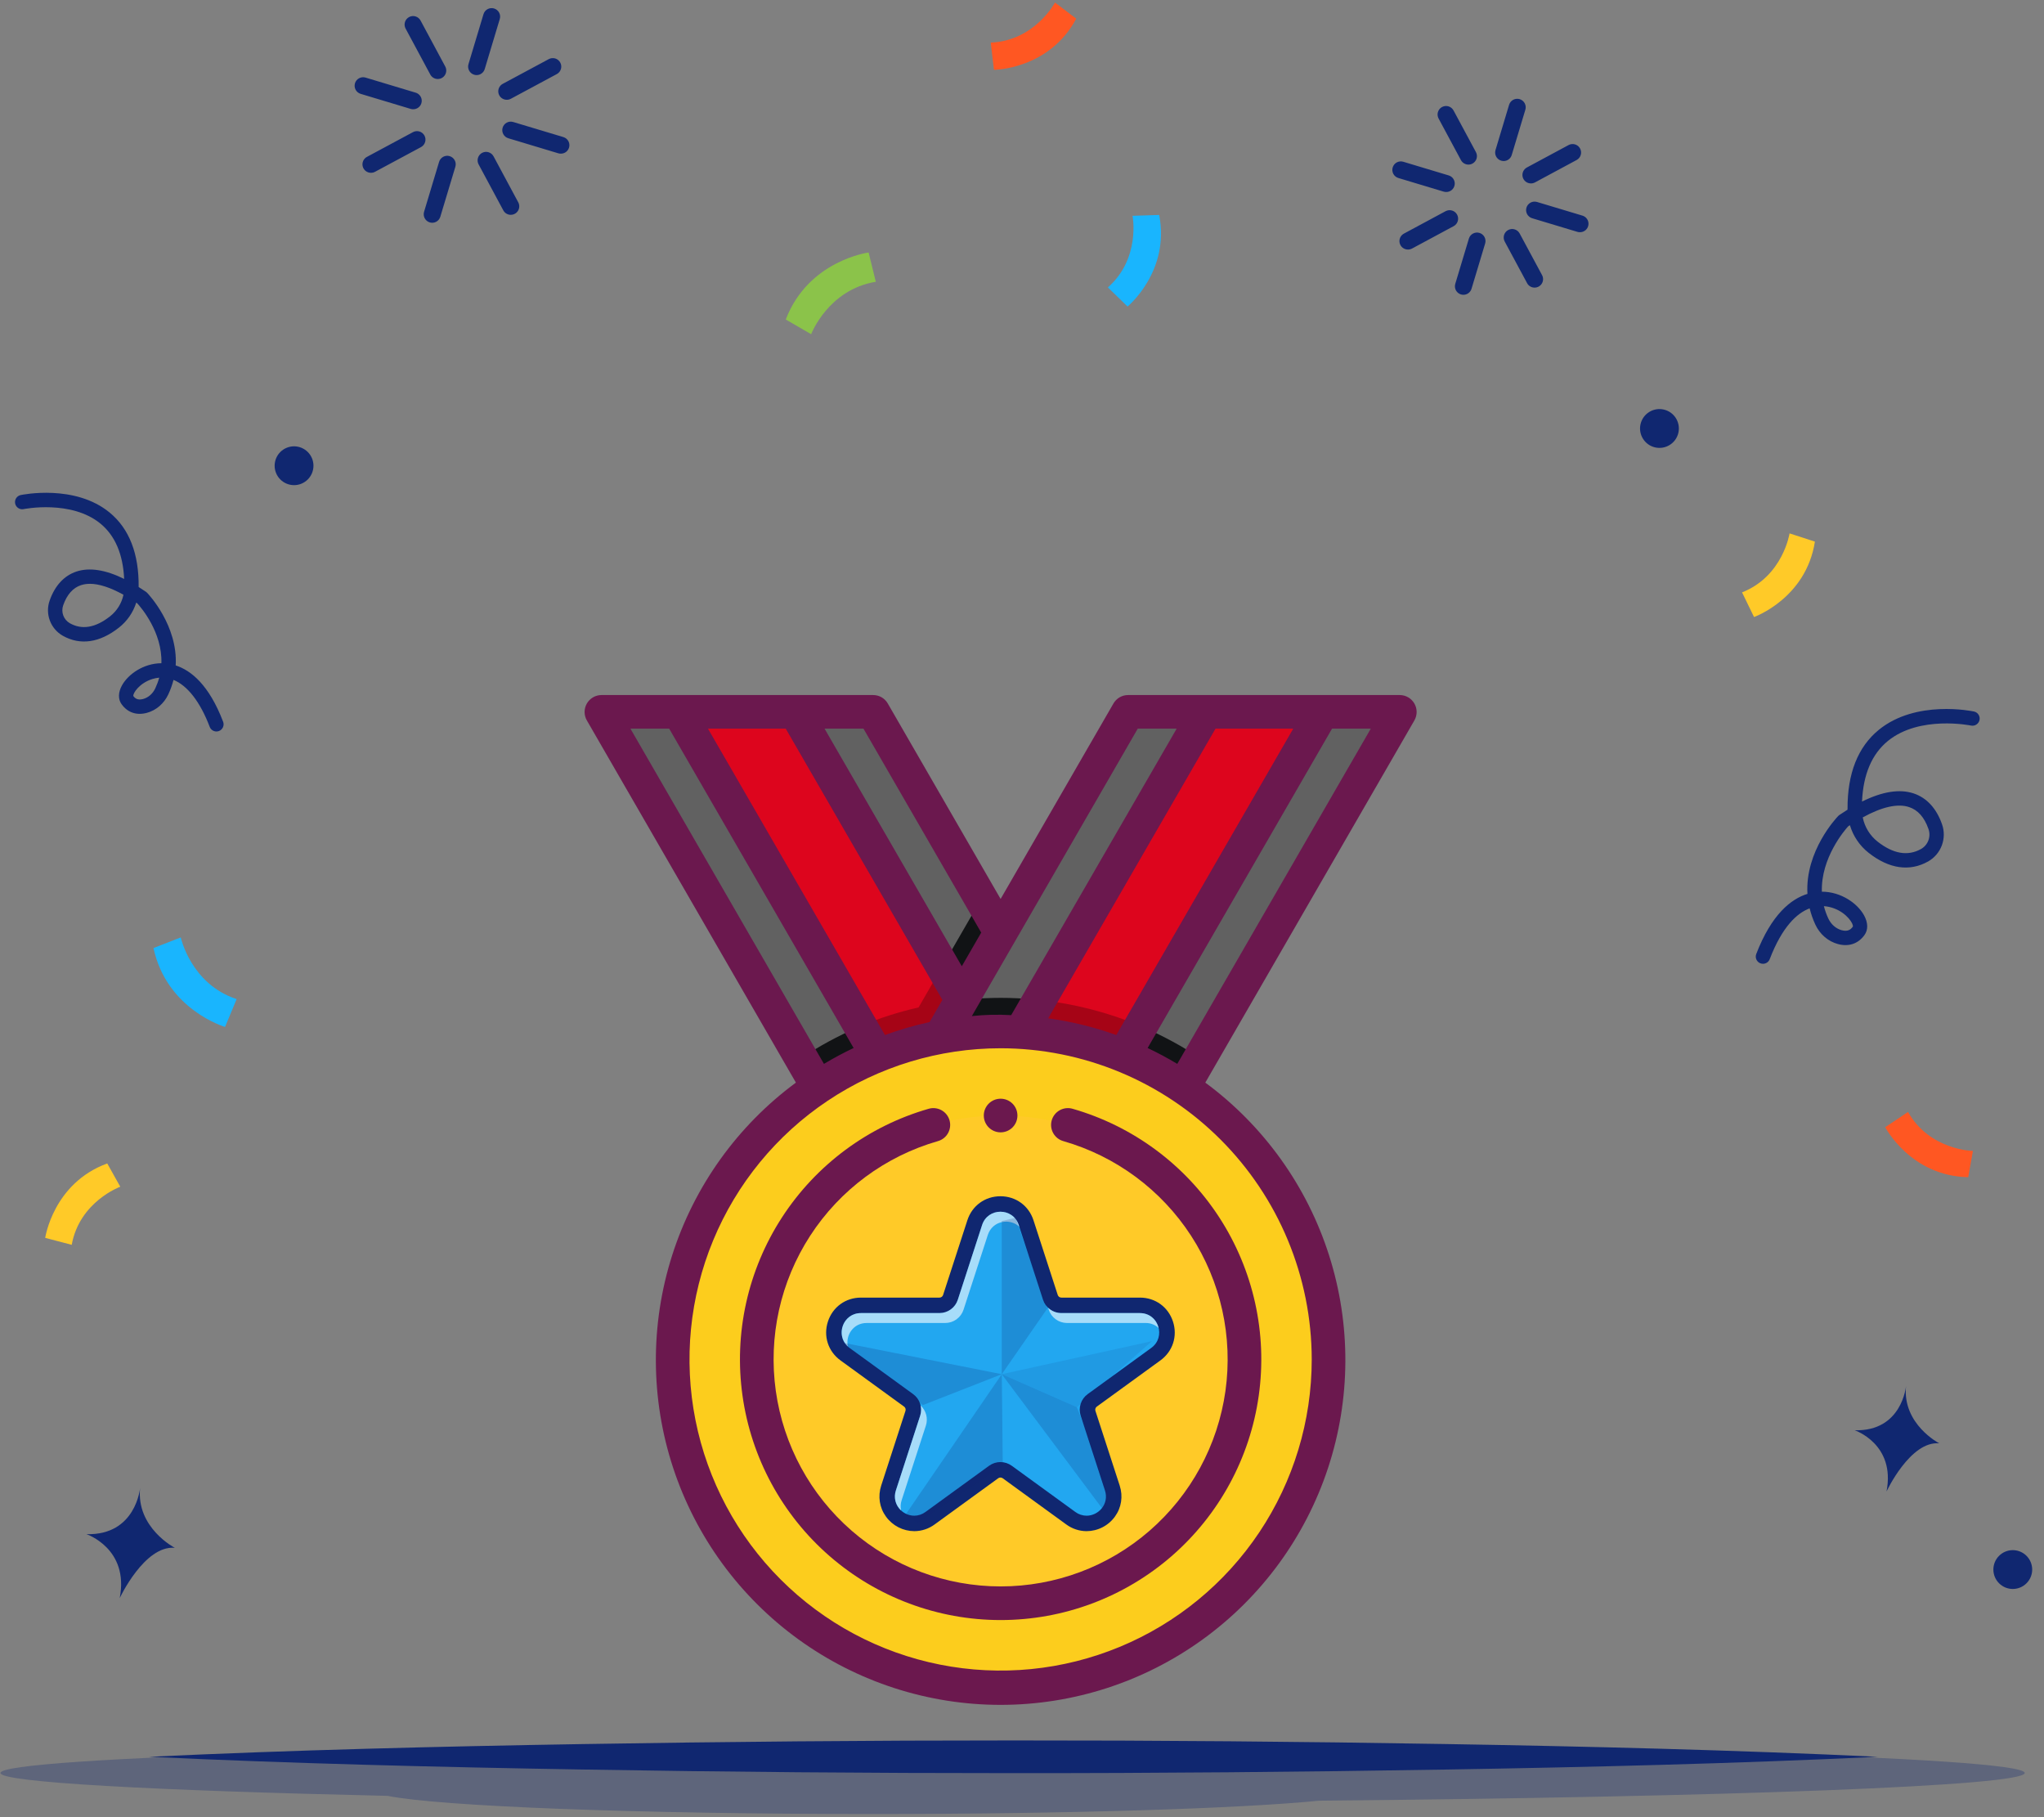 <svg width="207" height="184" viewBox="0 0 207 184" fill="none" xmlns="http://www.w3.org/2000/svg">
<rect x="0" y="0" width="207" height="184" fill="#808080" stroke="none"/>
<g clip-path="url(#clip0_989_85819)">
<path opacity="0.3" d="M53.197 55.84C54.066 55.901 54.922 55.959 55.769 56.015C54.926 55.959 54.069 55.899 53.197 55.84ZM64.831 56.542C65.296 56.565 65.758 56.588 66.218 56.61C65.759 56.587 65.297 56.564 64.831 56.542ZM56.558 56.066C57.15 56.105 57.738 56.142 58.321 56.178C57.739 56.142 57.151 56.105 56.558 56.066Z" fill="#102770"/>
<path opacity="0.3" d="M205.049 179.525C205.049 177.899 159.158 176.581 102.549 176.581C45.939 176.581 0.047 177.899 0.047 179.525C0.047 180.465 15.382 181.302 39.26 181.84C44.412 182.895 64.387 183.68 88.244 183.68C108.222 183.68 125.478 183.13 133.586 182.331C175.022 181.953 205.049 180.84 205.049 179.525Z" fill="#102770"/>
<path d="M15.088 177.885C29.68 177.2 44.271 176.842 58.862 176.599C73.453 176.356 88.046 176.228 102.637 176.231C117.229 176.223 131.821 176.344 146.412 176.594C161.003 176.837 175.595 177.197 190.187 177.886C175.595 178.575 161.003 178.935 146.412 179.177C131.821 179.419 117.229 179.548 102.637 179.54C88.046 179.543 73.454 179.42 58.862 179.172C44.271 178.928 29.68 178.57 15.088 177.885ZM21.917 74.067C21.77 74.067 21.626 74.022 21.505 73.938C21.383 73.855 21.29 73.736 21.238 73.598C20.268 71.055 18.989 69.423 17.571 68.843C17.442 69.35 17.264 69.844 17.041 70.318C16.604 71.246 15.813 71.928 14.872 72.18C13.831 72.461 12.921 72.15 12.313 71.306C11.946 70.797 11.962 70.1 12.357 69.393C12.993 68.254 14.538 67.168 16.345 67.155C16.451 64.018 14.27 61.49 13.897 61.084L13.798 61.017C13.482 62.019 12.871 62.901 12.045 63.549C10.091 65.088 8.122 65.371 6.352 64.369C5.746 64.023 5.283 63.475 5.042 62.82C4.801 62.166 4.798 61.448 5.035 60.791C5.565 59.287 6.508 58.275 7.758 57.867C9.072 57.439 10.686 57.691 12.573 58.619C12.457 56.119 11.657 54.244 10.19 53.032C7.226 50.581 2.427 51.542 2.378 51.553C2.192 51.588 1.999 51.548 1.842 51.442C1.684 51.336 1.574 51.173 1.535 50.987C1.496 50.802 1.531 50.608 1.633 50.448C1.735 50.288 1.895 50.174 2.08 50.13C2.304 50.083 7.6 49.011 11.109 51.903C13.09 53.535 14.077 56.071 14.041 59.439C14.284 59.592 14.532 59.754 14.784 59.926C14.825 59.954 14.863 59.987 14.897 60.022C15.053 60.184 18.021 63.337 17.794 67.379C19.341 67.879 21.17 69.342 22.596 73.081C22.665 73.261 22.659 73.461 22.58 73.637C22.502 73.813 22.356 73.951 22.176 74.02C22.093 74.051 22.006 74.067 21.917 74.067ZM16.124 68.617C15.894 68.637 15.667 68.682 15.446 68.75C14.117 69.156 13.441 70.206 13.504 70.479C13.668 70.701 13.925 70.93 14.495 70.777C15.022 70.634 15.47 70.243 15.725 69.7C15.889 69.351 16.023 68.989 16.124 68.617ZM9.093 59.117C8.793 59.114 8.495 59.158 8.209 59.249C7.393 59.515 6.786 60.197 6.405 61.275C6.283 61.609 6.283 61.975 6.404 62.31C6.525 62.644 6.76 62.925 7.068 63.103C8.3 63.801 9.672 63.566 11.146 62.406C11.841 61.86 12.321 61.087 12.503 60.222C11.182 59.488 10.03 59.113 9.093 59.113V59.117ZM178.536 97.589C178.418 97.589 178.302 97.56 178.197 97.505C178.093 97.45 178.003 97.371 177.937 97.273C177.87 97.176 177.828 97.064 177.814 96.947C177.8 96.829 177.815 96.71 177.858 96.6C179.409 92.575 181.385 91.023 183.044 90.511C182.792 86.171 185.998 82.789 186.165 82.617C186.2 82.581 186.238 82.549 186.28 82.521C186.559 82.33 186.833 82.152 187.104 81.985C187.104 81.962 187.104 81.939 187.104 81.914C187.085 78.32 188.154 75.621 190.28 73.892C194.041 70.834 199.685 71.996 199.923 72.047C200.108 72.09 200.269 72.204 200.372 72.365C200.474 72.526 200.509 72.72 200.469 72.907C200.429 73.093 200.318 73.256 200.159 73.361C200.001 73.466 199.807 73.505 199.62 73.469C199.568 73.458 194.406 72.405 191.192 75.025C189.57 76.346 188.692 78.409 188.571 81.163C190.624 80.146 192.372 79.867 193.789 80.335C195.114 80.772 196.11 81.851 196.67 83.453C196.917 84.147 196.912 84.905 196.655 85.596C196.398 86.286 195.907 86.863 195.266 87.227C193.392 88.28 191.311 87.98 189.246 86.357C188.337 85.643 187.672 84.664 187.344 83.555L187.164 83.675C186.799 84.079 184.397 86.874 184.505 90.288C186.443 90.293 188.099 91.46 188.774 92.679C189.186 93.421 189.203 94.15 188.819 94.679C188.176 95.565 187.22 95.888 186.125 95.589C185.13 95.318 184.295 94.596 183.839 93.61C183.595 93.085 183.403 92.537 183.267 91.975C181.988 92.455 180.495 93.815 179.221 97.123C179.168 97.261 179.074 97.379 178.952 97.463C178.829 97.546 178.684 97.59 178.536 97.589ZM184.71 91.755C184.819 92.182 184.967 92.597 185.154 92.996C185.432 93.595 185.925 94.029 186.507 94.188C187.149 94.363 187.442 94.103 187.642 93.826C187.728 93.579 187.077 92.469 185.714 91.969C185.391 91.85 185.053 91.778 184.71 91.755ZM188.644 82.767C188.837 83.736 189.369 84.605 190.144 85.216C191.732 86.464 193.216 86.716 194.554 85.962C194.897 85.766 195.159 85.455 195.295 85.084C195.431 84.713 195.432 84.306 195.298 83.935C194.887 82.758 194.226 82.012 193.333 81.721C192.181 81.337 190.579 81.7 188.644 82.767ZM152.274 16.307C152.14 16.307 152.008 16.275 151.889 16.215C151.769 16.154 151.665 16.067 151.585 15.96C151.505 15.852 151.451 15.727 151.428 15.595C151.405 15.463 151.412 15.328 151.451 15.2L152.828 10.615C152.861 10.507 152.914 10.406 152.986 10.318C153.057 10.231 153.145 10.158 153.245 10.105C153.344 10.051 153.453 10.018 153.566 10.007C153.678 9.995 153.791 10.006 153.9 10.039C154.008 10.071 154.108 10.125 154.196 10.196C154.283 10.267 154.356 10.355 154.409 10.455C154.463 10.554 154.496 10.663 154.508 10.776C154.519 10.888 154.508 11.002 154.476 11.11L153.097 15.693C153.045 15.87 152.936 16.026 152.788 16.137C152.639 16.248 152.459 16.308 152.274 16.307ZM148.201 29.85C148.118 29.849 148.034 29.837 147.954 29.813C147.735 29.747 147.552 29.598 147.444 29.397C147.336 29.196 147.312 28.96 147.378 28.742L148.756 24.159C148.789 24.05 148.843 23.95 148.914 23.862C148.985 23.775 149.073 23.702 149.173 23.649C149.272 23.595 149.381 23.562 149.494 23.551C149.606 23.539 149.72 23.55 149.828 23.583C149.936 23.615 150.037 23.669 150.124 23.74C150.212 23.812 150.284 23.9 150.338 23.999C150.391 24.099 150.424 24.208 150.436 24.32C150.447 24.433 150.436 24.546 150.404 24.654L149.025 29.237C148.972 29.414 148.864 29.57 148.715 29.68C148.567 29.791 148.387 29.85 148.201 29.85ZM155.048 18.572C154.855 18.574 154.667 18.512 154.514 18.394C154.361 18.277 154.252 18.111 154.205 17.924C154.158 17.737 154.175 17.54 154.254 17.364C154.333 17.188 154.469 17.044 154.64 16.954L158.854 14.687C159.055 14.579 159.29 14.556 159.509 14.621C159.727 14.687 159.911 14.837 160.019 15.038C160.127 15.239 160.15 15.474 160.085 15.693C160.019 15.911 159.869 16.094 159.668 16.202L155.454 18.469C155.329 18.536 155.19 18.572 155.048 18.572ZM142.592 25.268C142.399 25.27 142.211 25.208 142.058 25.09C141.905 24.973 141.796 24.807 141.749 24.62C141.702 24.433 141.719 24.236 141.798 24.06C141.877 23.884 142.013 23.74 142.184 23.651L146.398 21.384C146.497 21.331 146.607 21.297 146.719 21.286C146.832 21.274 146.945 21.285 147.053 21.318C147.162 21.35 147.262 21.404 147.35 21.475C147.438 21.546 147.51 21.634 147.564 21.734C147.618 21.833 147.651 21.942 147.663 22.055C147.674 22.167 147.663 22.281 147.631 22.389C147.598 22.498 147.545 22.598 147.473 22.686C147.402 22.774 147.314 22.846 147.214 22.9L143 25.166C142.875 25.233 142.734 25.268 142.592 25.268ZM159.993 23.512C159.909 23.512 159.826 23.5 159.745 23.476L155.162 22.097C155.054 22.065 154.953 22.011 154.866 21.94C154.778 21.868 154.706 21.78 154.652 21.681C154.599 21.581 154.565 21.472 154.554 21.36C154.543 21.248 154.553 21.134 154.586 21.026C154.618 20.918 154.672 20.817 154.743 20.73C154.815 20.642 154.903 20.57 155.002 20.516C155.102 20.463 155.211 20.429 155.323 20.418C155.435 20.407 155.549 20.418 155.657 20.45L160.24 21.828C160.442 21.884 160.617 22.011 160.731 22.186C160.846 22.361 160.892 22.573 160.862 22.78C160.832 22.987 160.726 23.176 160.566 23.311C160.406 23.445 160.202 23.517 159.993 23.512ZM146.448 19.439C146.364 19.439 146.28 19.427 146.2 19.403L141.616 18.024C141.508 17.992 141.407 17.938 141.32 17.867C141.232 17.796 141.16 17.708 141.106 17.608C141.053 17.509 141.02 17.4 141.008 17.288C140.997 17.175 141.008 17.062 141.04 16.954C141.073 16.846 141.126 16.745 141.198 16.657C141.269 16.57 141.357 16.498 141.456 16.444C141.556 16.391 141.665 16.357 141.777 16.346C141.889 16.335 142.003 16.346 142.111 16.378L146.695 17.757C146.897 17.813 147.072 17.94 147.186 18.115C147.301 18.29 147.347 18.501 147.317 18.708C147.286 18.916 147.181 19.104 147.021 19.239C146.861 19.374 146.657 19.446 146.448 19.441V19.439ZM155.409 29.122C155.253 29.122 155.101 29.081 154.967 29.001C154.833 28.921 154.724 28.806 154.651 28.669L152.384 24.455C152.331 24.355 152.297 24.246 152.286 24.134C152.275 24.022 152.286 23.908 152.318 23.8C152.351 23.692 152.404 23.591 152.476 23.504C152.547 23.416 152.635 23.344 152.735 23.29C152.834 23.237 152.943 23.203 153.055 23.192C153.168 23.181 153.281 23.192 153.389 23.224C153.498 23.257 153.598 23.31 153.686 23.382C153.773 23.453 153.846 23.541 153.899 23.641L156.166 27.855C156.237 27.986 156.273 28.133 156.27 28.282C156.267 28.431 156.225 28.576 156.149 28.704C156.072 28.832 155.964 28.938 155.834 29.011C155.705 29.084 155.558 29.122 155.409 29.122ZM148.712 16.667C148.557 16.667 148.404 16.624 148.271 16.545C148.137 16.465 148.028 16.351 147.954 16.214L145.688 12C145.635 11.9 145.601 11.791 145.59 11.679C145.579 11.566 145.589 11.453 145.622 11.345C145.655 11.237 145.708 11.136 145.779 11.048C145.851 10.961 145.939 10.888 146.038 10.835C146.138 10.781 146.247 10.748 146.359 10.737C146.472 10.726 146.585 10.736 146.693 10.769C146.801 10.802 146.902 10.855 146.989 10.926C147.077 10.998 147.149 11.086 147.203 11.185L149.469 15.399C149.523 15.499 149.557 15.608 149.568 15.72C149.58 15.833 149.569 15.946 149.536 16.055C149.504 16.163 149.45 16.263 149.378 16.351C149.307 16.438 149.218 16.511 149.119 16.564C148.994 16.631 148.854 16.667 148.712 16.667ZM48.267 7.603C48.183 7.603 48.099 7.591 48.019 7.566C47.911 7.534 47.81 7.481 47.722 7.409C47.634 7.338 47.561 7.25 47.508 7.15C47.454 7.051 47.421 6.942 47.41 6.829C47.398 6.717 47.41 6.603 47.443 6.495L48.965 1.434C49.03 1.216 49.18 1.032 49.381 0.924C49.582 0.816 49.817 0.793 50.036 0.858C50.254 0.924 50.438 1.074 50.546 1.274C50.654 1.475 50.678 1.711 50.612 1.929L49.09 6.99C49.037 7.167 48.929 7.323 48.78 7.433C48.632 7.544 48.452 7.604 48.267 7.603ZM43.771 22.556C43.687 22.555 43.603 22.543 43.523 22.519C43.304 22.453 43.121 22.304 43.013 22.103C42.905 21.902 42.881 21.666 42.946 21.448L44.468 16.387C44.534 16.169 44.684 15.986 44.885 15.877C45.086 15.769 45.321 15.746 45.539 15.811C45.758 15.877 45.941 16.027 46.049 16.227C46.157 16.428 46.181 16.664 46.116 16.882L44.593 21.943C44.541 22.12 44.432 22.276 44.284 22.386C44.136 22.496 43.956 22.556 43.771 22.556ZM51.329 10.103C51.136 10.106 50.948 10.043 50.795 9.926C50.642 9.808 50.533 9.643 50.486 9.456C50.439 9.269 50.456 9.071 50.535 8.895C50.614 8.719 50.75 8.575 50.921 8.486L55.575 5.986C55.675 5.933 55.784 5.899 55.896 5.888C56.008 5.877 56.122 5.888 56.23 5.92C56.338 5.953 56.439 6.006 56.526 6.078C56.614 6.149 56.686 6.237 56.74 6.337C56.793 6.436 56.827 6.545 56.838 6.657C56.849 6.77 56.838 6.883 56.806 6.991C56.773 7.1 56.72 7.2 56.648 7.288C56.577 7.375 56.489 7.448 56.389 7.501L51.735 10.001C51.61 10.068 51.471 10.103 51.329 10.103ZM37.577 17.497C37.383 17.5 37.195 17.438 37.042 17.32C36.889 17.203 36.78 17.037 36.732 16.85C36.685 16.663 36.703 16.465 36.782 16.289C36.861 16.113 36.997 15.968 37.169 15.88L41.823 13.38C41.922 13.326 42.031 13.293 42.144 13.281C42.256 13.27 42.369 13.281 42.477 13.313C42.586 13.346 42.686 13.399 42.774 13.471C42.861 13.542 42.934 13.63 42.987 13.729C43.041 13.829 43.074 13.938 43.085 14.05C43.097 14.163 43.086 14.276 43.053 14.384C43.021 14.492 42.967 14.593 42.896 14.68C42.825 14.768 42.736 14.84 42.637 14.894L37.983 17.394C37.858 17.461 37.718 17.497 37.577 17.497ZM56.786 15.558C56.702 15.558 56.618 15.546 56.538 15.522L51.477 13.999C51.369 13.967 51.269 13.914 51.181 13.842C51.094 13.771 51.021 13.683 50.968 13.583C50.914 13.484 50.881 13.375 50.87 13.263C50.858 13.15 50.869 13.037 50.902 12.929C50.934 12.821 50.988 12.72 51.059 12.633C51.131 12.545 51.218 12.473 51.318 12.419C51.417 12.366 51.526 12.332 51.639 12.321C51.751 12.31 51.864 12.321 51.972 12.353L57.033 13.874C57.235 13.93 57.41 14.057 57.524 14.232C57.639 14.408 57.685 14.619 57.655 14.826C57.624 15.033 57.519 15.222 57.359 15.357C57.199 15.491 56.995 15.563 56.786 15.558ZM41.834 11.062C41.75 11.062 41.666 11.049 41.586 11.025L36.525 9.503C36.417 9.471 36.316 9.417 36.229 9.346C36.141 9.274 36.069 9.186 36.015 9.087C35.962 8.988 35.928 8.879 35.917 8.766C35.906 8.654 35.917 8.54 35.949 8.432C35.982 8.324 36.035 8.223 36.106 8.136C36.178 8.048 36.266 7.976 36.365 7.922C36.465 7.869 36.574 7.835 36.686 7.824C36.798 7.813 36.912 7.824 37.02 7.856L42.081 9.378C42.283 9.434 42.457 9.561 42.572 9.736C42.686 9.911 42.733 10.122 42.702 10.329C42.672 10.537 42.567 10.725 42.407 10.86C42.247 10.995 42.043 11.067 41.834 11.062ZM51.727 21.752C51.572 21.753 51.419 21.71 51.286 21.631C51.152 21.551 51.043 21.436 50.97 21.299L48.47 16.645C48.361 16.445 48.337 16.209 48.403 15.991C48.468 15.772 48.617 15.589 48.818 15.48C49.019 15.372 49.254 15.348 49.472 15.413C49.691 15.479 49.874 15.628 49.983 15.829L52.483 20.483C52.554 20.614 52.59 20.761 52.587 20.91C52.584 21.059 52.542 21.205 52.466 21.332C52.389 21.46 52.281 21.566 52.151 21.639C52.021 21.713 51.874 21.751 51.725 21.75L51.727 21.752ZM44.334 8C44.179 8.001 44.026 7.959 43.892 7.879C43.759 7.799 43.65 7.684 43.576 7.547L41.076 2.893C40.968 2.692 40.945 2.456 41.01 2.238C41.076 2.019 41.226 1.836 41.427 1.728C41.628 1.62 41.863 1.596 42.082 1.662C42.3 1.728 42.483 1.878 42.591 2.078L45.091 6.733C45.162 6.864 45.197 7.011 45.194 7.159C45.19 7.308 45.148 7.453 45.072 7.581C44.996 7.709 44.888 7.814 44.758 7.888C44.629 7.961 44.483 8 44.334 8ZM14.189 150.65C14.189 150.65 13.776 155.483 8.755 155.343C8.755 155.343 13.1 156.796 12.124 161.816C12.124 161.816 14.634 156.447 17.702 156.726C17.702 156.726 13.77 154.695 14.189 150.65Z" fill="#102770"/>
<path d="M205.228 160.316C205.996 159.549 205.996 158.304 205.228 157.536C204.461 156.769 203.216 156.769 202.449 157.536C201.681 158.304 201.681 159.549 202.449 160.316C203.216 161.084 204.461 161.084 205.228 160.316Z" fill="#102770"/>
<path d="M193.029 140.33C193.029 140.33 192.634 144.956 187.828 144.822C187.828 144.822 191.988 146.213 191.053 151.019C191.053 151.019 193.456 145.877 196.393 146.146C196.393 146.146 192.629 144.202 193.029 140.33Z" fill="#102770"/>
<path d="M169.969 43.838C170.218 42.781 169.564 41.722 168.508 41.473C167.451 41.224 166.392 41.878 166.143 42.935C165.894 43.991 166.548 45.05 167.604 45.299C168.661 45.549 169.72 44.894 169.969 43.838Z" fill="#102770"/>
<path d="M79.576 32.351L82.147 33.839C82.147 33.839 83.862 29.329 88.695 28.53L87.965 25.567C87.965 25.567 81.871 26.363 79.576 32.351Z" fill="#8BC34A"/>
<path d="M15.543 95.995L18.308 94.918C18.308 94.918 19.314 99.636 23.965 101.166L22.79 103.982C22.79 103.982 16.894 102.264 15.543 95.995Z" fill="#19B5FE"/>
<path d="M199.327 119.196L199.802 116.538C199.802 116.538 195.412 116.473 193.23 112.59L190.922 114.136C190.922 114.136 193.493 119.095 199.327 119.196Z" fill="#FF5722"/>
<path d="M30.518 48.98C31.524 48.571 32.009 47.425 31.601 46.419C31.192 45.413 30.046 44.929 29.04 45.337C28.034 45.745 27.55 46.892 27.958 47.898C28.366 48.903 29.513 49.388 30.518 48.98Z" fill="#102770"/>
<path d="M183.799 54.842L181.232 54.009C181.232 54.009 180.567 58.348 176.422 59.981L177.636 62.477C177.636 62.477 182.902 60.606 183.799 54.842ZM10.861 117.805L12.18 120.162C12.18 120.162 8.055 121.662 7.263 126.046L4.578 125.341C4.578 125.341 5.383 119.811 10.861 117.805Z" fill="#FFCA28"/>
<path d="M117.393 21.764L114.695 21.852C114.695 21.852 115.542 26.159 112.199 29.103L114.19 31.037C114.19 31.037 118.507 27.49 117.393 21.764Z" fill="#19B5FE"/>
<path d="M78.748 115.645L81.197 116.78C81.197 116.78 82.377 112.553 86.689 111.428L85.783 108.804C85.783 108.804 80.329 110.03 78.748 115.645ZM108.992 1.891L106.842 0.258C106.842 0.258 104.785 4.136 100.334 4.313L100.66 7.07C100.66 7.07 106.247 7.037 108.992 1.891Z" fill="#FF5722"/>
<path d="M60.898 72.08L91.011 124.236L111.659 112.314L88.431 72.08H60.898Z" fill="#616161"/>
<path d="M111.658 112.314L99.367 91.025L93.036 101.99C88.794 102.982 84.764 104.725 81.137 107.137L91.015 124.236L111.658 112.314Z" fill="#111315"/>
<path d="M105.762 115.713L96.906 120.823L68.754 72.08H80.556L105.762 115.713Z" fill="#DD051D"/>
<path d="M114.238 72.08L91.01 112.314L111.658 124.236L141.771 72.08H114.238Z" fill="#616161"/>
<path d="M105.763 115.713L95.436 97.831L93.026 102.007C91.011 102.465 89.039 103.097 87.133 103.894L96.907 120.823L105.763 115.713Z" fill="#A60416"/>
<path d="M121.531 107.137C114.421 102.414 105.882 100.332 97.397 101.252L91.01 112.314L111.658 124.236L121.531 107.137Z" fill="#111315"/>
<path d="M133.915 72.08L105.762 120.823L96.906 115.713L122.112 72.08H133.915Z" fill="#DD051D"/>
<path d="M105.762 120.823L115.536 103.901C112.26 102.52 108.798 101.627 105.262 101.251L96.906 115.714L105.762 120.823Z" fill="#A60416"/>
<path d="M101.335 170.86C119.677 170.86 134.546 155.991 134.546 137.649C134.546 119.308 119.677 104.439 101.335 104.439C82.994 104.439 68.125 119.308 68.125 137.649C68.125 155.991 82.994 170.86 101.335 170.86Z" fill="#FCCD1D"/>
<path d="M101.336 162.344C114.974 162.344 126.03 151.288 126.03 137.649C126.03 124.01 114.974 112.954 101.336 112.954C87.697 112.954 76.641 124.01 76.641 137.649C76.641 151.288 87.697 162.344 101.336 162.344Z" fill="#FFCA28"/>
<path d="M80.604 109.621C74.689 113.986 70.303 120.106 68.07 127.11C65.838 134.114 65.872 141.643 68.17 148.626C70.467 155.609 74.91 161.688 80.865 165.998C86.82 170.308 93.983 172.628 101.334 172.628C108.685 172.628 115.849 170.308 121.804 165.998C127.759 161.688 132.201 155.609 134.499 148.626C136.796 141.643 136.831 134.114 134.598 127.11C132.366 120.106 127.979 113.986 122.064 109.621L143.246 72.932C143.392 72.672 143.467 72.379 143.466 72.082C143.464 71.784 143.385 71.492 143.236 71.234C143.087 70.977 142.874 70.762 142.617 70.612C142.36 70.461 142.069 70.38 141.771 70.377H114.239C113.94 70.377 113.646 70.456 113.387 70.605C113.128 70.755 112.913 70.97 112.764 71.228L101.334 91.025L89.905 71.228C89.755 70.97 89.54 70.755 89.281 70.605C89.023 70.456 88.729 70.377 88.43 70.377H60.898C60.6 70.38 60.309 70.461 60.052 70.612C59.795 70.762 59.582 70.977 59.433 71.234C59.284 71.492 59.205 71.784 59.203 72.082C59.201 72.379 59.277 72.672 59.423 72.932L80.604 109.621ZM132.842 137.649C132.842 143.881 130.994 149.973 127.532 155.154C124.07 160.335 119.149 164.374 113.392 166.758C107.634 169.143 101.299 169.767 95.188 168.551C89.076 167.336 83.462 164.335 79.055 159.928C74.649 155.522 71.648 149.908 70.432 143.796C69.217 137.684 69.841 131.349 72.225 125.592C74.61 119.835 78.648 114.914 83.83 111.452C89.011 107.99 95.103 106.142 101.334 106.142C109.688 106.151 117.696 109.474 123.603 115.381C129.51 121.287 132.832 129.296 132.842 137.649ZM138.821 73.783L119.225 107.724C118.252 107.139 117.251 106.604 116.223 106.116L134.897 73.783H138.821ZM130.968 73.783L113.05 104.802C110.816 104.002 108.505 103.434 106.154 103.109L123.095 73.783H130.968ZM115.221 73.783H119.162L102.404 102.79C101.076 102.711 99.744 102.742 98.422 102.884L115.221 73.783ZM87.447 73.783L99.369 94.431L97.404 97.838L83.506 73.783H87.447ZM79.574 73.783L95.436 101.242L94.139 103.49C92.604 103.824 91.094 104.262 89.619 104.802L71.7 73.783H79.574ZM67.771 73.783L86.446 106.116C85.415 106.605 84.414 107.141 83.443 107.724L63.847 73.783H67.771Z" fill="#6B184E"/>
<path d="M107.68 115.543C113.007 117.073 117.603 120.475 120.621 125.124C123.639 129.774 124.875 135.357 124.103 140.846C123.331 146.334 120.602 151.36 116.418 154.996C112.235 158.632 106.878 160.634 101.336 160.634C95.793 160.634 90.436 158.632 86.253 154.996C82.069 151.36 79.34 146.334 78.568 140.846C77.796 135.357 79.032 129.774 82.05 125.124C85.068 120.475 89.664 117.073 94.992 115.543C95.426 115.419 95.793 115.127 96.012 114.732C96.231 114.337 96.284 113.871 96.16 113.436C96.035 113.002 95.744 112.635 95.349 112.416C94.953 112.197 94.487 112.144 94.053 112.268C87.936 114.024 82.659 117.93 79.194 123.268C75.728 128.606 74.308 135.017 75.195 141.319C76.081 147.621 79.215 153.391 84.018 157.566C88.822 161.741 94.971 164.04 101.336 164.04C107.7 164.04 113.85 161.741 118.653 157.566C123.456 153.391 126.59 147.621 127.476 141.319C128.363 135.017 126.943 128.606 123.477 123.268C120.012 117.93 114.735 114.024 108.618 112.268C108.184 112.144 107.718 112.197 107.323 112.416C107.127 112.524 106.955 112.67 106.816 112.845C106.676 113.021 106.573 113.221 106.511 113.436C106.45 113.651 106.431 113.876 106.456 114.099C106.482 114.321 106.551 114.536 106.659 114.732C106.878 115.127 107.245 115.419 107.68 115.543Z" fill="#6B184E"/>
<path d="M101.334 114.657C102.275 114.657 103.037 113.895 103.037 112.954C103.037 112.013 102.275 111.251 101.334 111.251C100.393 111.251 99.631 112.013 99.631 112.954C99.631 113.895 100.393 114.657 101.334 114.657Z" fill="#6B184E"/>
<path d="M110.039 154.257C109.463 154.255 108.902 154.069 108.439 153.727L102.001 149.05C101.801 148.905 101.561 148.826 101.315 148.826C101.068 148.826 100.828 148.905 100.628 149.05L94.19 153.727C93.727 154.069 93.166 154.255 92.59 154.257C92.154 154.255 91.724 154.15 91.336 153.95C90.948 153.75 90.613 153.462 90.357 153.108C89.845 152.403 89.709 151.515 89.983 150.67L92.442 143.102C92.519 142.868 92.519 142.615 92.443 142.38C92.367 142.146 92.218 141.941 92.018 141.797L85.58 137.12C84.603 136.41 84.214 135.211 84.587 134.063C84.96 132.916 85.98 132.174 87.186 132.174H95.144C95.391 132.174 95.632 132.096 95.832 131.951C96.032 131.806 96.18 131.601 96.256 131.366L98.715 123.798C99.088 122.651 100.108 121.909 101.315 121.909C102.522 121.909 103.542 122.65 103.915 123.798L106.374 131.366C106.45 131.6 106.598 131.805 106.798 131.95C106.997 132.095 107.238 132.173 107.485 132.173H115.442C116.648 132.173 117.669 132.914 118.042 134.062C118.415 135.21 118.025 136.41 117.049 137.119L110.61 141.796C110.411 141.94 110.262 142.145 110.186 142.379C110.11 142.614 110.11 142.867 110.187 143.101L112.646 150.669C112.92 151.513 112.784 152.402 112.272 153.106C112.016 153.46 111.681 153.749 111.293 153.949C110.905 154.149 110.475 154.255 110.039 154.257Z" fill="#22A7F0"/>
<path d="M101.315 122.693C102.097 122.693 102.879 123.143 103.171 124.041L105.63 131.609C105.757 132.001 106.005 132.342 106.338 132.584C106.671 132.826 107.073 132.957 107.485 132.957H115.442C117.332 132.957 118.117 135.375 116.589 136.486L110.151 141.163C109.817 141.405 109.569 141.747 109.442 142.139C109.315 142.53 109.315 142.952 109.442 143.344L111.901 150.912C112.347 152.281 111.258 153.474 110.039 153.474C109.628 153.472 109.228 153.339 108.899 153.093L102.461 148.416C102.127 148.174 101.726 148.043 101.314 148.043C100.902 148.043 100.501 148.174 100.167 148.416L93.729 153.093C93.4 153.338 93 153.472 92.59 153.474C91.37 153.474 90.281 152.281 90.727 150.912L93.186 143.344C93.313 142.952 93.313 142.53 93.186 142.139C93.058 141.747 92.81 141.405 92.477 141.163L86.039 136.486C84.51 135.375 85.296 132.957 87.186 132.957H95.143C95.555 132.957 95.956 132.826 96.289 132.584C96.623 132.342 96.871 132.001 96.998 131.609L99.457 124.041C99.749 123.143 100.531 122.693 101.312 122.693M101.312 121.127C99.76 121.127 98.447 122.081 97.968 123.556L95.509 131.124C95.484 131.201 95.435 131.268 95.37 131.316C95.304 131.364 95.225 131.39 95.144 131.39H87.188C85.636 131.39 84.323 132.344 83.844 133.819C83.364 135.295 83.865 136.839 85.121 137.751L91.559 142.428C91.625 142.476 91.674 142.543 91.699 142.621C91.724 142.698 91.724 142.781 91.699 142.858L89.24 150.426C88.887 151.512 89.064 152.657 89.726 153.566C90.054 154.02 90.485 154.39 90.983 154.646C91.481 154.901 92.033 155.036 92.593 155.039C93.335 155.037 94.056 154.798 94.653 154.358L101.091 149.681C101.157 149.633 101.236 149.608 101.317 149.608C101.399 149.608 101.478 149.633 101.544 149.681L107.982 154.358C108.579 154.798 109.3 155.037 110.042 155.039C110.602 155.036 111.154 154.901 111.652 154.645C112.15 154.389 112.581 154.02 112.909 153.566C113.57 152.657 113.747 151.512 113.395 150.426L110.936 142.858C110.911 142.781 110.911 142.698 110.936 142.621C110.961 142.543 111.01 142.476 111.076 142.428L117.514 137.751C118.769 136.839 119.271 135.296 118.791 133.819C118.312 132.343 116.999 131.39 115.447 131.39H107.485C107.404 131.39 107.325 131.364 107.259 131.316C107.194 131.268 107.145 131.201 107.12 131.124L104.662 123.556C104.182 122.08 102.869 121.127 101.317 121.127H101.312Z" fill="#102770"/>
<path opacity="0.6" d="M106.208 132.612C106.336 133.004 106.584 133.346 106.917 133.588C107.25 133.83 107.652 133.96 108.064 133.96H116.021C116.509 133.954 116.981 134.137 117.338 134.47C117.147 133.654 116.455 132.957 115.442 132.957H107.485C106.987 132.956 106.507 132.764 106.146 132.421L106.208 132.612ZM91.308 151.915L93.767 144.348C93.882 143.993 93.892 143.613 93.797 143.252C93.702 142.892 93.505 142.566 93.231 142.314C93.31 142.655 93.296 143.011 93.19 143.344L90.731 150.912C90.611 151.264 90.597 151.643 90.69 152.003C90.783 152.362 90.979 152.687 91.255 152.936C91.181 152.597 91.199 152.245 91.308 151.915ZM87.768 133.96H95.725C96.136 133.96 96.538 133.83 96.871 133.588C97.204 133.346 97.453 133.004 97.58 132.612L100.039 125.045C100.511 123.591 102.264 123.314 103.226 124.212L103.171 124.041C102.587 122.244 100.044 122.244 99.46 124.041L97.001 131.609C96.874 132.001 96.626 132.342 96.293 132.584C95.959 132.826 95.558 132.957 95.146 132.957H87.189C85.382 132.957 84.59 135.165 85.86 136.33C85.624 135.212 86.407 133.96 87.768 133.96Z" fill="white"/>
<path opacity="0.2" d="M101.451 123.631V139.146L106.057 132.501L102.855 123.31L101.451 123.631Z" fill="#102770"/>
<path opacity="0.2" d="M101.453 139.146L91.777 153.261L92.873 154.214L101.553 148.427L101.453 139.146Z" fill="#102770"/>
<path opacity="0.2" d="M85.334 135.949L101.452 139.146L93.459 142.274L85.334 135.949Z" fill="#102770"/>
<path opacity="0.2" d="M101.451 139.146L112.24 153.567L111.92 149.723L109.057 142.493L101.451 139.146Z" fill="#102770"/>
<path opacity="0.1" d="M101.451 139.146L116.662 135.8L109.057 142.493L101.451 139.146Z" fill="#102770"/>
</g>
<defs>
<clipPath id="clip0_989_85819">
<rect width="206.617" height="183.423" fill="white" transform="translate(0 0.258)"/>
</clipPath>
</defs>
</svg>
